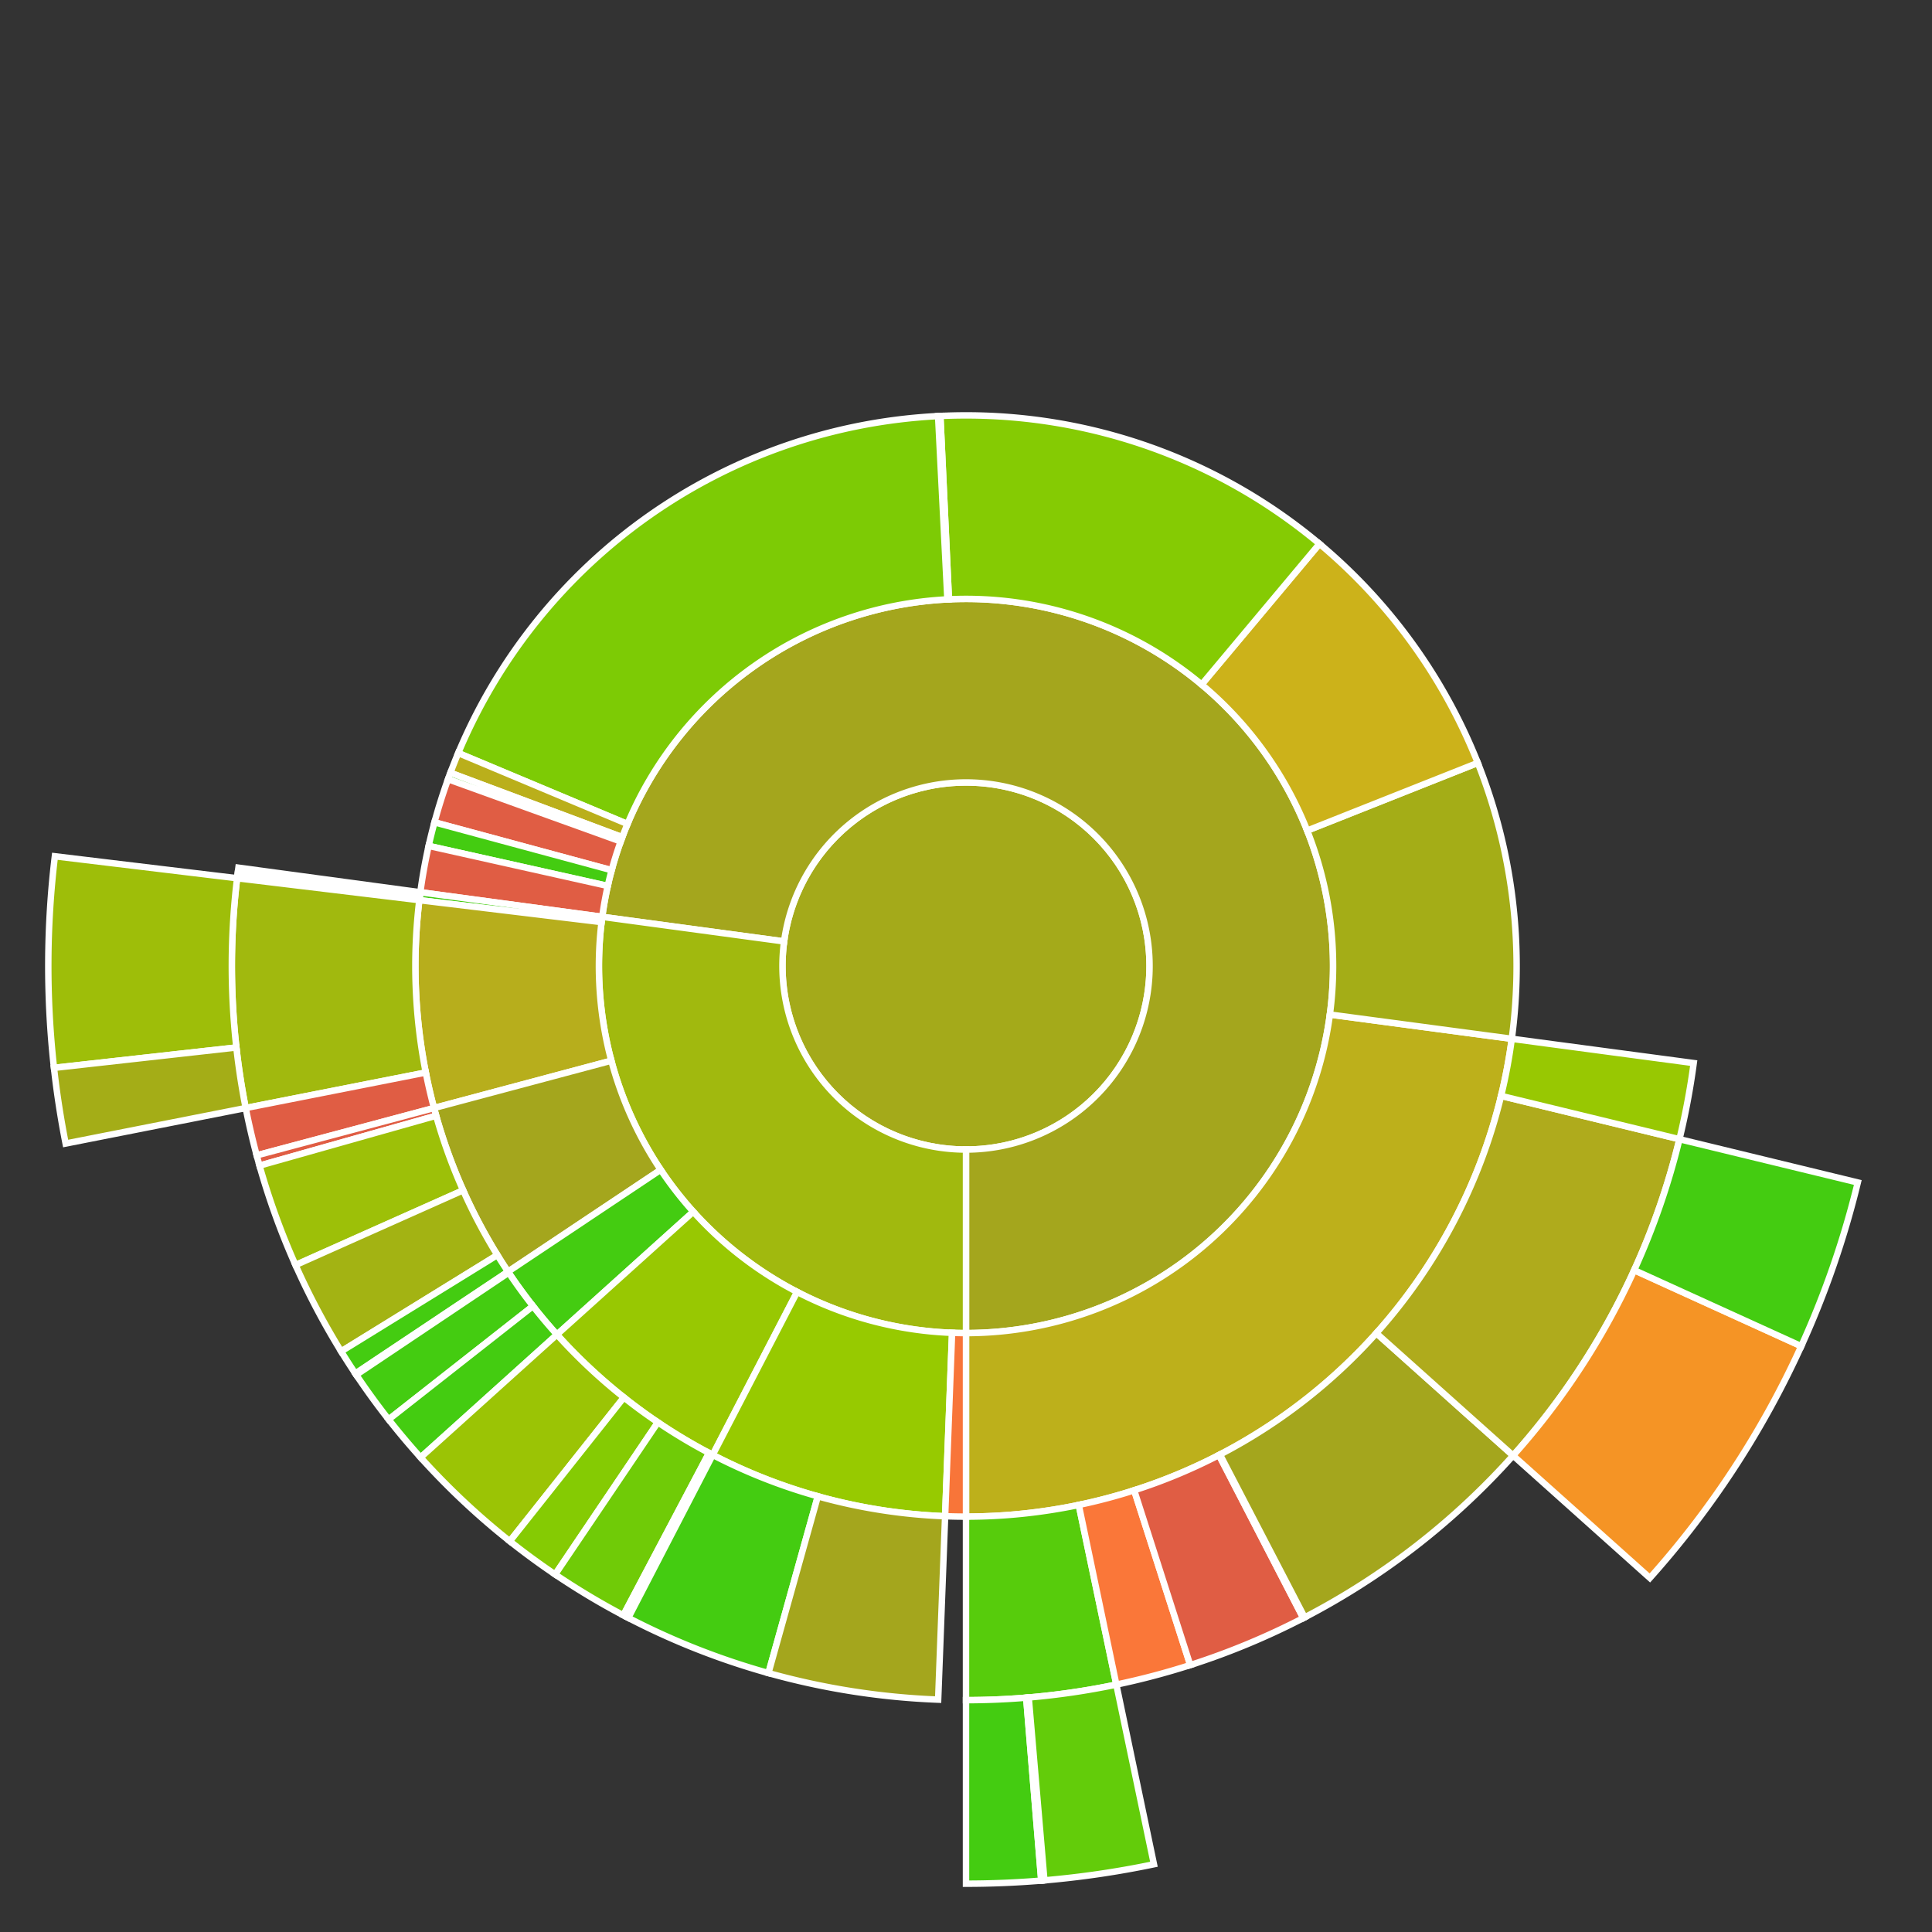 <svg baseProfile="full" width="300" height="300" viewBox="0 0 300 300" version="1.1"
xmlns="http://www.w3.org/2000/svg" xmlns:ev="http://www.w3.org/2001/xml-events"
xmlns:xlink="http://www.w3.org/1999/xlink">

<rect x="0" y="0" width="300" height="300" fill="#333333" stroke="none"/>

<style>rect.s{mask:url(#mask);}</style>
<defs>
  <pattern id="white" width="4" height="4" patternUnits="userSpaceOnUse" patternTransform="rotate(45)">
    <rect width="2" height="2" transform="translate(0,0)" fill="white"></rect>
  </pattern>
  <mask id="mask">
    <rect x="0" y="0" width="100%" height="100%" fill="url(#white)"></rect>
  </mask>
</defs>

<circle cx="150.0" cy="150.0" fill="#a4aa1a" r="28.5" stroke="white" stroke-width="1" />
<path d="M 150.0 178.5 L 150.0 207.0 A 57.0 57.0 0 1 0 93.514 142.366 L 121.757 146.183 A 28.5 28.5 0 1 1 150.0 178.5 z" fill="#a4a61d" stroke="white" stroke-width="1" />
<path d="M 150.0 207.0 L 150.0 235.5 A 85.5 85.5 0 0 0 234.749 161.305 L 206.5 157.537 A 57.0 57.0 0 0 1 150.0 207.0 z" fill="#bdb01b" stroke="white" stroke-width="1" />
<path d="M 150.0 235.5 L 150.0 264.0 A 114.0 114.0 0 0 0 173.345 261.584 L 167.509 233.688 A 85.5 85.5 0 0 1 150.0 235.5 z" fill="#57cc0c" stroke="white" stroke-width="1" />
<path d="M 150.0 264.0 L 150.0 292.5 A 142.5 142.5 0 0 0 161.684 292.02 L 159.347 263.616 A 114.0 114.0 0 0 1 150.0 264.0 z" fill="#4c1" stroke="white" stroke-width="1" />
<path d="M 159.347 263.616 L 161.684 292.02 A 142.5 142.5 0 0 0 162.174 291.979 L 159.739 263.583 A 114.0 114.0 0 0 1 159.347 263.616 z" fill="#4c1" stroke="white" stroke-width="1" />
<path d="M 159.739 263.583 L 162.174 291.979 A 142.5 142.5 0 0 0 179.182 289.48 L 173.345 261.584 A 114.0 114.0 0 0 1 159.739 263.583 z" fill="#63cc0a" stroke="white" stroke-width="1" />
<path d="M 167.509 233.688 L 173.345 261.584 A 114.0 114.0 0 0 0 184.82 258.552 L 176.115 231.414 A 85.5 85.5 0 0 1 167.509 233.688 z" fill="#fa7739" stroke="white" stroke-width="1" />
<path d="M 176.115 231.414 L 184.82 258.552 A 114.0 114.0 0 0 0 202.372 251.258 L 189.279 225.943 A 85.5 85.5 0 0 1 176.115 231.414 z" fill="#e05d44" stroke="white" stroke-width="1" />
<path d="M 189.279 225.943 L 202.372 251.258 A 114.0 114.0 0 0 0 202.582 251.149 L 189.436 225.862 A 85.5 85.5 0 0 1 189.279 225.943 z" fill="#4c1" stroke="white" stroke-width="1" />
<path d="M 189.436 225.862 L 202.582 251.149 A 114.0 114.0 0 0 0 234.953 226.02 L 213.715 207.015 A 85.5 85.5 0 0 1 189.436 225.862 z" fill="#a4a61d" stroke="white" stroke-width="1" />
<path d="M 213.715 207.015 L 234.953 226.02 A 114.0 114.0 0 0 0 260.783 176.893 L 233.087 170.17 A 85.5 85.5 0 0 1 213.715 207.015 z" fill="#afab1c" stroke="white" stroke-width="1" />
<path d="M 234.953 226.02 L 256.191 245.024 A 142.5 142.5 0 0 0 279.697 209.034 L 253.757 197.227 A 114.0 114.0 0 0 1 234.953 226.02 z" fill="#f59425" stroke="white" stroke-width="1" />
<path d="M 253.757 197.227 L 279.697 209.034 A 142.5 142.5 0 0 0 288.478 183.616 L 260.783 176.893 A 114.0 114.0 0 0 1 253.757 197.227 z" fill="#4c1" stroke="white" stroke-width="1" />
<path d="M 233.087 170.17 L 260.783 176.893 A 114.0 114.0 0 0 0 262.999 165.073 L 234.749 161.305 A 85.5 85.5 0 0 1 233.087 170.17 z" fill="#98c802" stroke="white" stroke-width="1" />
<path d="M 206.5 157.537 L 234.749 161.305 A 85.5 85.5 0 0 0 229.47 118.459 L 202.98 128.973 A 57.0 57.0 0 0 1 206.5 157.537 z" fill="#a4ad17" stroke="white" stroke-width="1" />
<path d="M 202.98 128.973 L 229.47 118.459 A 85.5 85.5 0 0 0 204.886 84.442 L 186.59 106.295 A 57.0 57.0 0 0 1 202.98 128.973 z" fill="#ccb21a" stroke="white" stroke-width="1" />
<path d="M 186.59 106.295 L 204.886 84.442 A 85.5 85.5 0 0 0 146.021 64.593 L 147.347 93.062 A 57.0 57.0 0 0 1 186.59 106.295 z" fill="#85cb03" stroke="white" stroke-width="1" />
<path d="M 147.347 93.062 L 146.021 64.593 A 85.5 85.5 0 0 0 145.667 64.61 L 147.111 93.073 A 57.0 57.0 0 0 1 147.347 93.062 z" fill="#4c1" stroke="white" stroke-width="1" />
<path d="M 147.111 93.073 L 145.667 64.61 A 85.5 85.5 0 0 0 71.154 116.93 L 97.436 127.953 A 57.0 57.0 0 0 1 147.111 93.073 z" fill="#7dcb05" stroke="white" stroke-width="1" />
<path d="M 97.436 127.953 L 71.154 116.93 A 85.5 85.5 0 0 0 69.936 120 L 96.624 130 A 57.0 57.0 0 0 1 97.436 127.953 z" fill="#baaf1b" stroke="white" stroke-width="1" />
<path d="M 96.624 130 L 69.936 120 A 85.5 85.5 0 0 0 69.57 120.996 L 96.38 130.664 A 57.0 57.0 0 0 1 96.624 130 z" fill="#4c1" stroke="white" stroke-width="1" />
<path d="M 96.38 130.664 L 69.57 120.996 A 85.5 85.5 0 0 0 67.463 127.688 L 94.975 135.126 A 57.0 57.0 0 0 1 96.38 130.664 z" fill="#e05d44" stroke="white" stroke-width="1" />
<path d="M 94.975 135.126 L 67.463 127.688 A 85.5 85.5 0 0 0 66.558 131.352 L 94.372 137.568 A 57.0 57.0 0 0 1 94.975 135.126 z" fill="#4c1" stroke="white" stroke-width="1" />
<path d="M 94.372 137.568 L 66.558 131.352 A 85.5 85.5 0 0 0 65.27 138.549 L 93.514 142.366 A 57.0 57.0 0 0 1 94.372 137.568 z" fill="#e05d44" stroke="white" stroke-width="1" />
<path d="M 121.757 146.183 L 93.514 142.366 A 57.0 57.0 0 0 0 150.0 207.0 L 150.0 178.5 A 28.5 28.5 0 0 1 121.757 146.183 z" fill="#a1b90e" stroke="white" stroke-width="1" />
<path d="M 93.514 142.366 L 65.27 138.549 A 85.5 85.5 0 0 0 65.113 139.777 L 93.409 143.185 A 57.0 57.0 0 0 1 93.514 142.366 z" fill="#4c1" stroke="white" stroke-width="1" />
<path d="M 65.27 138.549 L 37.027 134.732 A 114.0 114.0 0 0 0 36.924 135.512 L 65.193 139.134 A 85.5 85.5 0 0 1 65.27 138.549 z" fill="#4c1" stroke="white" stroke-width="1" />
<path d="M 65.193 139.134 L 36.924 135.512 A 114.0 114.0 0 0 0 36.818 136.37 L 65.113 139.777 A 85.5 85.5 0 0 1 65.193 139.134 z" fill="#4c1" stroke="white" stroke-width="1" />
<path d="M 93.409 143.185 L 65.113 139.777 A 85.5 85.5 0 0 0 67.394 172.055 L 94.929 164.704 A 57.0 57.0 0 0 1 93.409 143.185 z" fill="#b7ae1c" stroke="white" stroke-width="1" />
<path d="M 65.113 139.777 L 36.818 136.37 A 114.0 114.0 0 0 0 38.154 172.055 L 66.115 166.541 A 85.5 85.5 0 0 1 65.113 139.777 z" fill="#a1b90e" stroke="white" stroke-width="1" />
<path d="M 36.818 136.37 L 8.522 132.962 A 142.5 142.5 0 0 0 8.381 165.817 L 36.704 162.654 A 114.0 114.0 0 0 1 36.818 136.37 z" fill="#9ebe09" stroke="white" stroke-width="1" />
<path d="M 36.704 162.654 L 8.381 165.817 A 142.5 142.5 0 0 0 10.192 177.568 L 38.154 172.055 A 114.0 114.0 0 0 1 36.704 162.654 z" fill="#a4ad17" stroke="white" stroke-width="1" />
<path d="M 66.115 166.541 L 38.154 172.055 A 114.0 114.0 0 0 0 39.858 179.407 L 67.394 172.055 A 85.5 85.5 0 0 1 66.115 166.541 z" fill="#e05d44" stroke="white" stroke-width="1" />
<path d="M 94.929 164.704 L 67.394 172.055 A 85.5 85.5 0 0 0 78.886 197.466 L 102.591 181.644 A 57.0 57.0 0 0 1 94.929 164.704 z" fill="#a4a61d" stroke="white" stroke-width="1" />
<path d="M 67.394 172.055 L 39.858 179.407 A 114.0 114.0 0 0 0 40.296 181 L 67.722 173.25 A 85.5 85.5 0 0 1 67.394 172.055 z" fill="#e05d44" stroke="white" stroke-width="1" />
<path d="M 67.722 173.25 L 40.296 181 A 114.0 114.0 0 0 0 45.887 196.439 L 71.915 184.829 A 85.5 85.5 0 0 1 67.722 173.25 z" fill="#9dc008" stroke="white" stroke-width="1" />
<path d="M 71.915 184.829 L 45.887 196.439 A 114.0 114.0 0 0 0 52.973 209.847 L 77.229 194.885 A 85.5 85.5 0 0 1 71.915 184.829 z" fill="#a3b313" stroke="white" stroke-width="1" />
<path d="M 77.229 194.885 L 52.973 209.847 A 114.0 114.0 0 0 0 55.181 213.288 L 78.886 197.466 A 85.5 85.5 0 0 1 77.229 194.885 z" fill="#4c1" stroke="white" stroke-width="1" />
<path d="M 102.591 181.644 L 78.886 197.466 A 85.5 85.5 0 0 0 86.482 207.234 L 107.655 188.156 A 57.0 57.0 0 0 1 102.591 181.644 z" fill="#4c1" stroke="white" stroke-width="1" />
<path d="M 78.886 197.466 L 55.181 213.288 A 114.0 114.0 0 0 0 55.312 213.484 L 78.984 197.613 A 85.5 85.5 0 0 1 78.886 197.466 z" fill="#4c1" stroke="white" stroke-width="1" />
<path d="M 78.984 197.613 L 55.312 213.484 A 114.0 114.0 0 0 0 60.348 220.417 L 82.761 202.813 A 85.5 85.5 0 0 1 78.984 197.613 z" fill="#4c1" stroke="white" stroke-width="1" />
<path d="M 82.761 202.813 L 60.348 220.417 A 114.0 114.0 0 0 0 65.31 226.312 L 86.482 207.234 A 85.5 85.5 0 0 1 82.761 202.813 z" fill="#4c1" stroke="white" stroke-width="1" />
<path d="M 107.655 188.156 L 86.482 207.234 A 85.5 85.5 0 0 0 110.668 225.916 L 123.779 200.611 A 57.0 57.0 0 0 1 107.655 188.156 z" fill="#98c802" stroke="white" stroke-width="1" />
<path d="M 86.482 207.234 L 65.31 226.312 A 114.0 114.0 0 0 0 79.166 239.323 L 96.875 216.992 A 85.5 85.5 0 0 1 86.482 207.234 z" fill="#9bc405" stroke="white" stroke-width="1" />
<path d="M 96.875 216.992 L 79.166 239.323 A 114.0 114.0 0 0 0 86.206 244.479 L 102.155 220.859 A 85.5 85.5 0 0 1 96.875 216.992 z" fill="#85cb03" stroke="white" stroke-width="1" />
<path d="M 102.155 220.859 L 86.206 244.479 A 114.0 114.0 0 0 0 96.791 250.821 L 110.094 225.616 A 85.5 85.5 0 0 1 102.155 220.859 z" fill="#70cb07" stroke="white" stroke-width="1" />
<path d="M 110.094 225.616 L 96.791 250.821 A 114.0 114.0 0 0 0 97.558 251.222 L 110.668 225.916 A 85.5 85.5 0 0 1 110.094 225.616 z" fill="#e05d44" stroke="white" stroke-width="1" />
<path d="M 123.779 200.611 L 110.668 225.916 A 85.5 85.5 0 0 0 146.757 235.438 L 147.838 206.959 A 57.0 57.0 0 0 1 123.779 200.611 z" fill="#97ca00" stroke="white" stroke-width="1" />
<path d="M 110.668 225.916 L 97.558 251.222 A 114.0 114.0 0 0 0 119.322 259.795 L 126.992 232.346 A 85.5 85.5 0 0 1 110.668 225.916 z" fill="#4c1" stroke="white" stroke-width="1" />
<path d="M 126.992 232.346 L 119.322 259.795 A 114.0 114.0 0 0 0 145.676 263.918 L 146.757 235.438 A 85.5 85.5 0 0 1 126.992 232.346 z" fill="#a4a61d" stroke="white" stroke-width="1" />
<path d="M 147.838 206.959 L 146.757 235.438 A 85.5 85.5 0 0 0 150 235.5 L 150.0 207.0 A 57.0 57.0 0 0 1 147.838 206.959 z" fill="#f87539" stroke="white" stroke-width="1" />
</svg>